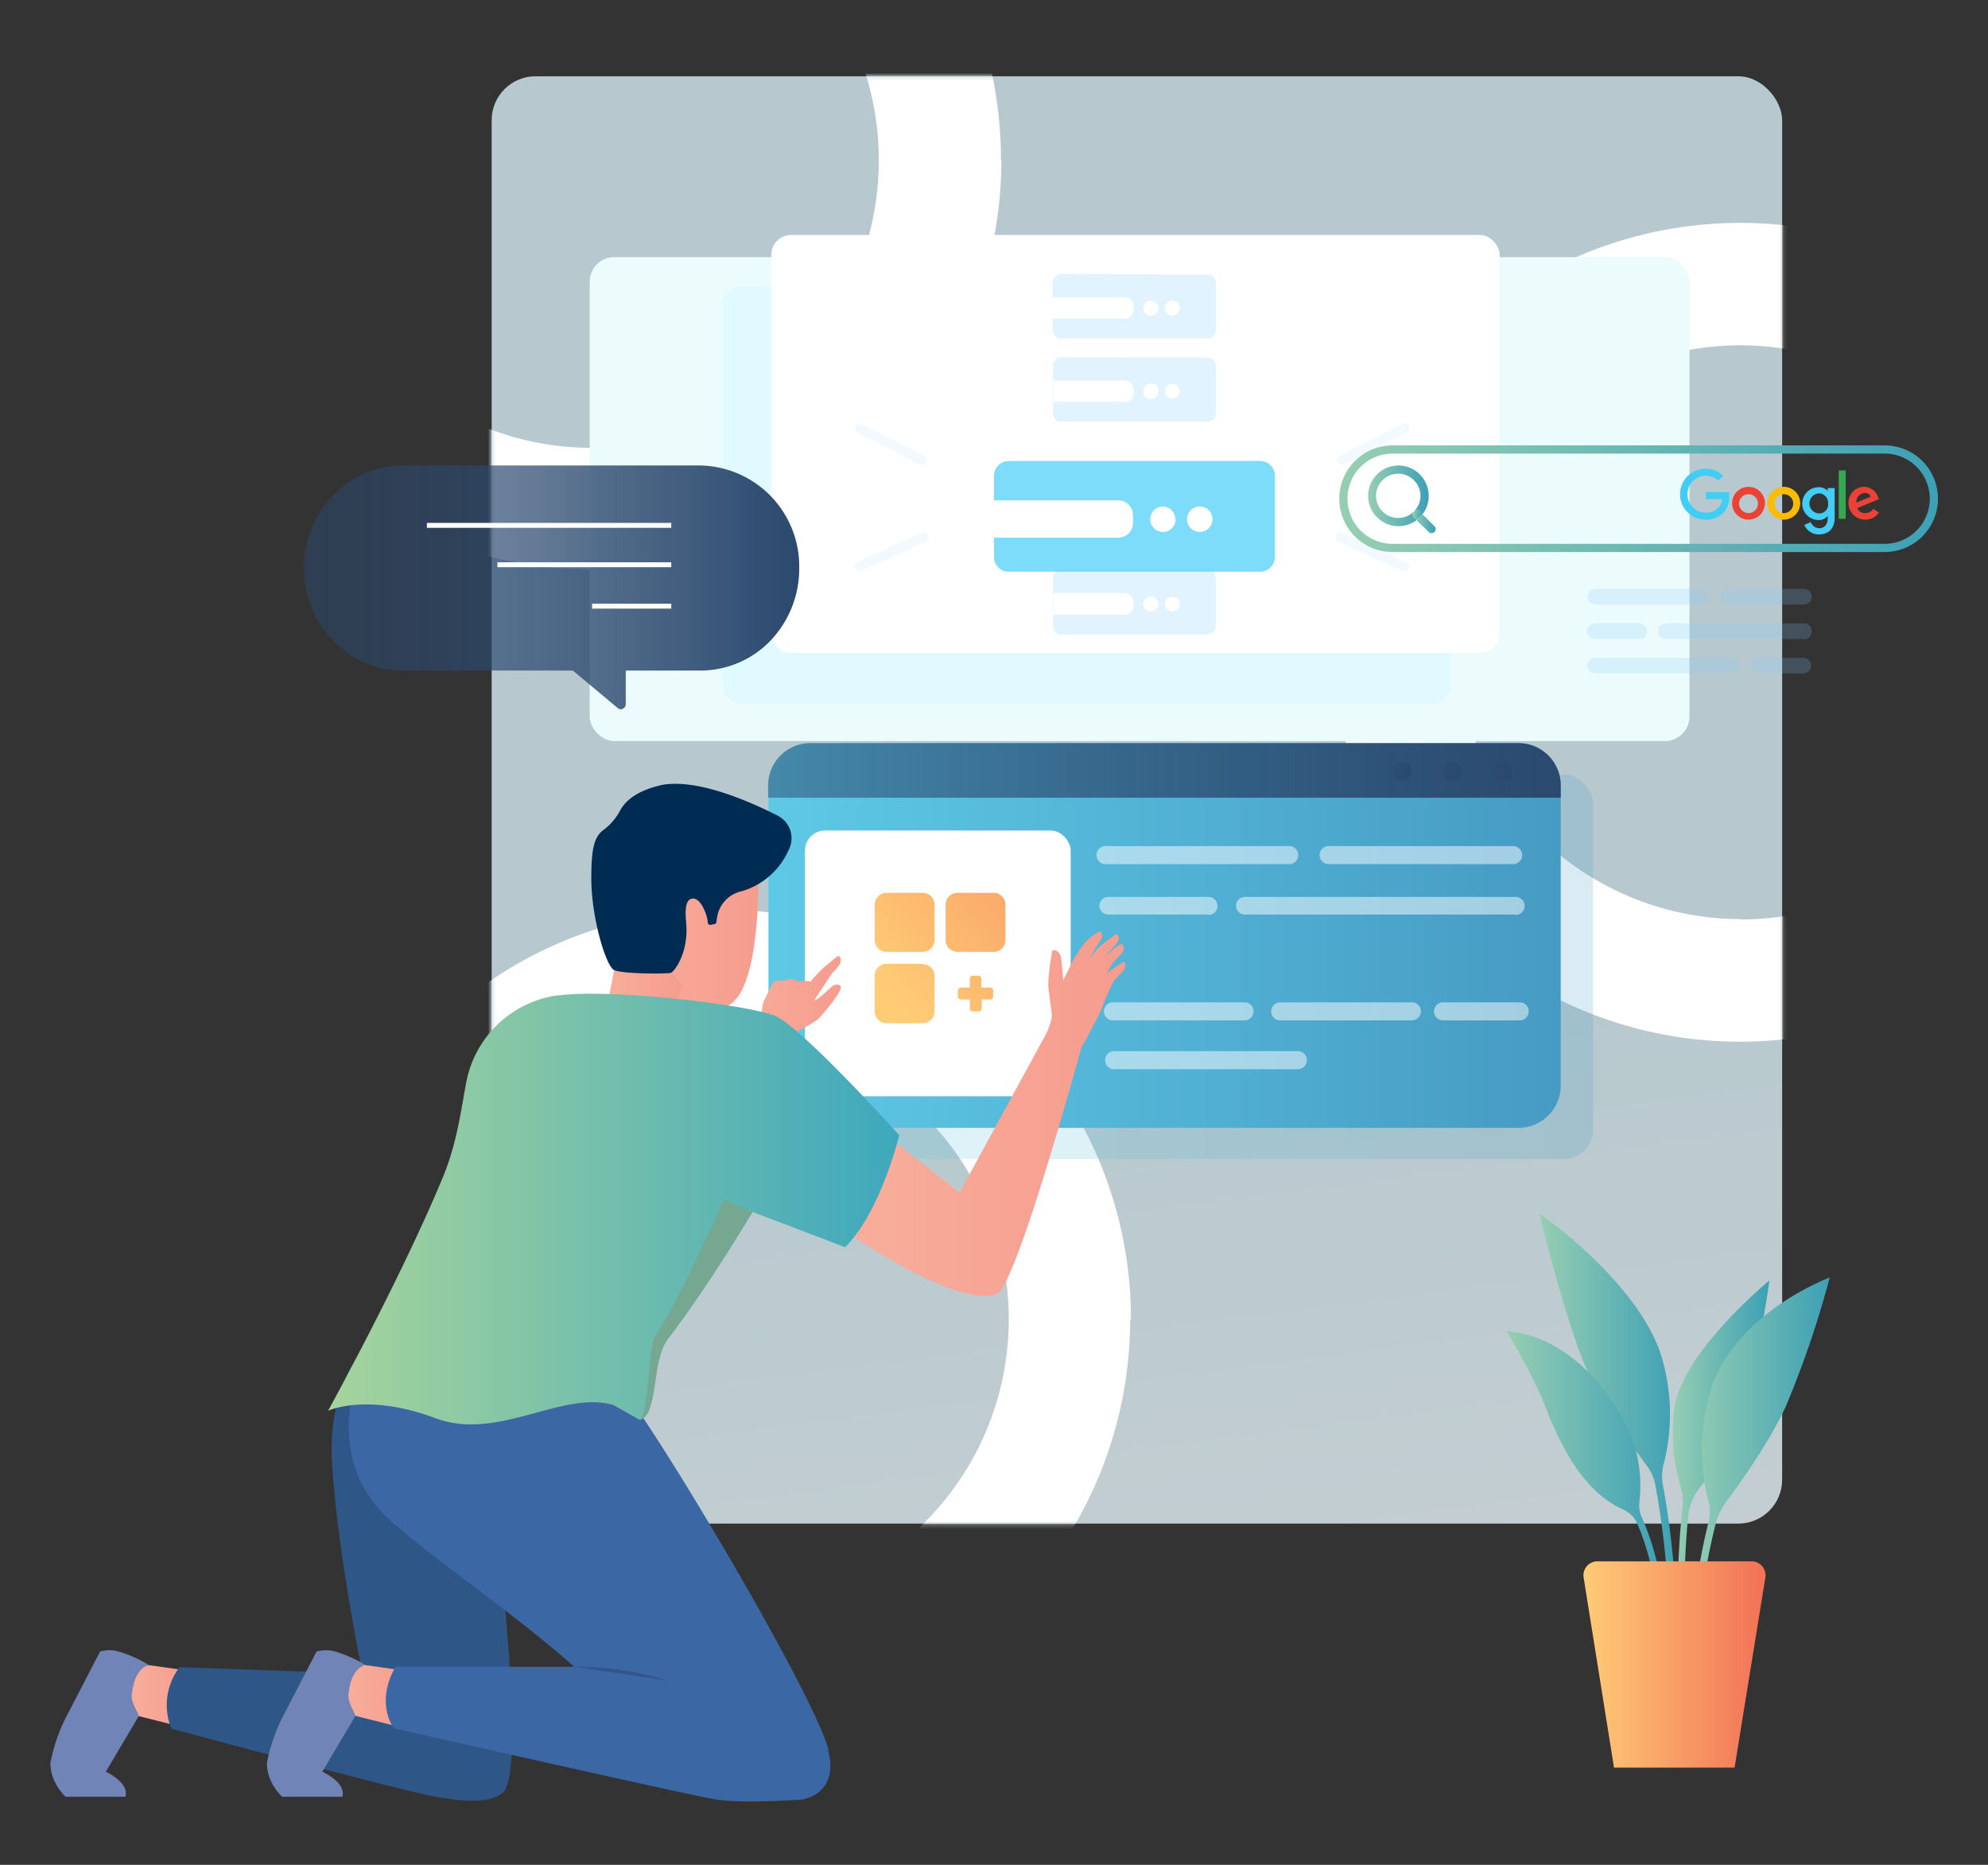 <svg xmlns="http://www.w3.org/2000/svg" xmlns:xlink="http://www.w3.org/1999/xlink" id="Layer_1" data-name="Layer 1" viewBox="0 0 484.8 454.7">
  <rect x="0" y="0" width="484.8" height="454.7" fill="#333333" stroke="none"/>
  <defs>
    <linearGradient id="linear-gradient" x1="326.6" x2="472.6" y1="121.6" y2="121.6" gradientUnits="userSpaceOnUse">
      <stop offset="0" stop-color="#96ceb2"/>
      <stop offset="1" stop-color="#3da0b5"/>
    </linearGradient>
    <linearGradient id="linear-gradient-2" x1="333.6" x2="348.4" y1="120.9" y2="120.9" xlink:href="#linear-gradient"/>
    <linearGradient id="linear-gradient-3" x1="344.8" x2="350" y1="127.3" y2="127.3" xlink:href="#linear-gradient"/>
    <linearGradient id="linear-gradient-4" x1="344.5" x2="346.9" y1="125.6" y2="125.6" xlink:href="#linear-gradient"/>
    <linearGradient id="linear-gradient-5" x1="320.6" x2="285.3" y1="530.6" y2="256.7" gradientUnits="userSpaceOnUse">
      <stop offset="0" stop-color="#fafbff"/>
      <stop offset="1" stop-color="#d8eff6"/>
    </linearGradient>
    <linearGradient id="linear-gradient-6" x1="74.1" x2="194.9" y1="143.2" y2="143.2" gradientUnits="userSpaceOnUse">
      <stop offset="0" stop-color="#2b496e" stop-opacity=".5"/>
      <stop offset="1" stop-color="#2b496e"/>
    </linearGradient>
    <linearGradient id="linear-gradient-7" x1="194.4" x2="388.4" y1="235.7" y2="235.7" gradientUnits="userSpaceOnUse">
      <stop offset="0" stop-color="#5ec9e6"/>
      <stop offset="1" stop-color="#469bc3"/>
    </linearGradient>
    <linearGradient id="linear-gradient-8" x1="187.3" x2="380.6" y1="228.1" y2="228.1" xlink:href="#linear-gradient-7"/>
    <linearGradient id="linear-gradient-9" x1="187.3" x2="380.6" y1="187.9" y2="187.9" xlink:href="#linear-gradient-6"/>
    <linearGradient id="linear-gradient-10" x1="339.4" x2="344.2" y1="188.1" y2="188.1" xlink:href="#linear-gradient-6"/>
    <linearGradient id="linear-gradient-11" x1="351.7" x2="356.5" y1="188.1" y2="188.1" xlink:href="#linear-gradient-6"/>
    <linearGradient id="linear-gradient-12" x1="363.9" x2="368.7" y1="188.1" y2="188.1" xlink:href="#linear-gradient-6"/>
    <linearGradient id="linear-gradient-13" x1="175.7" x2="205.1" y1="247.6" y2="247.6" gradientUnits="userSpaceOnUse">
      <stop offset="0" stop-color="#f8b09d"/>
      <stop offset="1" stop-color="#f69c8e"/>
    </linearGradient>
    <linearGradient id="linear-gradient-14" x1="148.5" x2="185" y1="221.1" y2="221.1" xlink:href="#linear-gradient-13"/>
    <linearGradient id="linear-gradient-15" x1="146.4" x2="166.7" y1="238.6" y2="238.6" xlink:href="#linear-gradient-13"/>
    <linearGradient id="linear-gradient-16" x1="29.9" x2="47.6" y1="413.4" y2="413.4" xlink:href="#linear-gradient-13"/>
    <linearGradient id="linear-gradient-17" x1="82.8" x2="100.5" y1="413.4" y2="413.4" xlink:href="#linear-gradient-13"/>
    <linearGradient id="linear-gradient-18" x1="202.5" x2="274.4" y1="271.6" y2="271.6" xlink:href="#linear-gradient-13"/>
    <linearGradient id="linear-gradient-19" x1="80.1" x2="219.3" y1="294.7" y2="294.7" gradientUnits="userSpaceOnUse">
      <stop offset="0" stop-color="#a6d49c"/>
      <stop offset="1" stop-color="#3ea8bd"/>
    </linearGradient>
    <linearGradient id="linear-gradient-20" x1="209.6" x2="287.6" y1="233.8" y2="171" gradientUnits="userSpaceOnUse">
      <stop offset="0" stop-color="#ffcc76"/>
      <stop offset="1" stop-color="#f27156"/>
    </linearGradient>
    <linearGradient id="linear-gradient-21" x1="216.4" x2="294.4" y1="242.2" y2="179.4" xlink:href="#linear-gradient-20"/>
    <linearGradient id="linear-gradient-22" x1="218.1" x2="296" y1="244.3" y2="181.5" xlink:href="#linear-gradient-20"/>
    <linearGradient id="linear-gradient-23" x1="224.9" x2="302.8" y1="252.7" y2="189.9" xlink:href="#linear-gradient-20"/>
    <linearGradient id="linear-gradient-28" x1="375.4" x2="408.9" y1="348.1" y2="348.1" xlink:href="#linear-gradient"/>
    <linearGradient id="linear-gradient-29" x1="407.9" x2="431.4" y1="357.7" y2="357.7" xlink:href="#linear-gradient"/>
    <linearGradient id="linear-gradient-30" x1="411.2" x2="446.2" y1="363.4" y2="363.4" xlink:href="#linear-gradient"/>
    <linearGradient id="linear-gradient-31" x1="367.4" x2="405.6" y1="357.7" y2="357.7" xlink:href="#linear-gradient"/>
    <linearGradient id="linear-gradient-32" x1="386" x2="430.5" y1="405.9" y2="405.9" xlink:href="#linear-gradient-20"/>
    <clipPath id="clip-path">
      <path d="M339.6 132.6a11 11 0 010-22h120a11 11 0 010 22h-120m120-24h-120a13 13 0 100 26h120a13 13 0 000-26" class="cls-2"/>
    </clipPath>
    <clipPath id="clip-path-2">
      <path d="M348.4 120.9h-2a5.3 5.3 0 01-1.6 3.8 1 1 0 01.7-.3 1 1 0 01.7.3l.7.7a7.3 7.3 0 001.5-4.5m-7.4-7.4a7.4 7.4 0 104.5 13.3l-.7-.7a1 1 0 010-1.4 5.4 5.4 0 01-3.8 1.6 5.4 5.4 0 113.8-9.2 5.4 5.4 0 011.6 3.8h2a7.4 7.4 0 00-7.4-7.4" class="cls-3"/>
    </clipPath>
    <clipPath id="clip-path-3">
      <path d="M346.9 125.3a7.3 7.3 0 01-1.5 1.5l2.9 2.8a1 1 0 101.4-1.4l-2.8-2.8m-2.1-.7" class="cls-4"/>
    </clipPath>
    <clipPath id="clip-path-4">
      <path d="M345.5 124.4a1 1 0 00-.7.3 1 1 0 000 1.4l.7.6a7.3 7.3 0 001.4-1.4l-.7-.6a1 1 0 00-.7-.3" class="cls-5"/>
    </clipPath>
    <style>
      .cls-1{fill:#fff}.cls-2{fill:url(#linear-gradient)}.cls-3{fill:url(#linear-gradient-2)}.cls-4{fill:url(#linear-gradient-3)}.cls-5{fill:url(#linear-gradient-4)}.cls-11{fill-rule:evenodd}.cls-11,.cls-43{fill:#7bcafb}.cls-11,.cls-13{opacity:.23;isolation:isolate}.cls-13{fill:none;stroke:#7bcafb;stroke-linecap:round;stroke-linejoin:round;stroke-width:2.38px;opacity:.1}.cls-28{fill:#7184b7}.cls-49{fill:#ea4335}.cls-51{fill:#42cdf4}
    </style>
    <mask id="mask" width="479.8" height="482.2" x="44.5" y="-60.7" maskUnits="userSpaceOnUse">
      <g id="mask-2" data-name="mask">
        <rect id="mask0" width="314.7" height="352.9" x="119.9" y="18.6" class="cls-1" rx="10.7"/>
      </g>
    </mask>
  </defs>
  <rect width="314.7" height="352.9" x="119.9" y="18.6" fill="url(#linear-gradient-5)" fill-opacity=".8" rx="10.7"/>
  <g mask="url(#mask)">
    <path d="M229.2 39.1h-14.9A70 70 0 1179.8 12 70.4 70.4 0 01105.2-19a69.5 69.5 0 0118.3-8.9 70 70 0 0190.8 67h29.8a99.9 99.9 0 10-155.6 82.7 100 100 0 0094.7 9.2 99.8 99.8 0 0061-92zM509.4 154.2h-15a70 70 0 01-70 70v14.3l.1-14.3v14.3-14.3h-.4l.4 14.9v-15a70 70 0 01-70-70h-15l14.9.8v-.7h-14.8l14.8.7v-.7a70 70 0 01140 0H509h-14.4 14.4-14.4H506h-11.6H506h-11.6v.8l14.9-.8 14.8-.7-14.7.7h14.8v-.7l-14.8.7h14.8-14.5 14.5-14.5 14.5-11.4 11.4-11.4 11.4a99.8 99.8 0 10-199.7 0h14.9l-14.9-.8v.7a99.8 99.8 0 0099.8 99.9h.4l-.4-14.8V254h.4l-.4-14.8V254v-14.3V254a99.8 99.8 0 0099.9-99.8v-.8zM260.9 321.7H246a70 70 0 01-70 70 69.6 69.6 0 01-27.3-5.5 70.3 70.3 0 01-30.8-25.4 69.7 69.7 0 01-12-39.1 69.6 69.6 0 015.5-27.3 70 70 0 0164.5-42.8h.1a70 70 0 0170 70h13.1H246h13.1H246v.4l14.9-.3 14.9-.4-14.7.4h14.7v-.4l-14.7.4h14.7-14.2 14.2-14.2 14.2a99.8 99.8 0 00-99.8-99.9A99.8 99.8 0 0076 321.7a99.8 99.8 0 0099.8 99.8 99.8 99.8 0 0099.8-99.8v-.4z" class="cls-1"/>
  </g>
  <rect width="268.2" height="118" x="143.8" y="62.7" fill="#ecfbfb" rx="6"/>
  <rect width="177.6" height="101.9" x="176.2" y="69.8" fill="#e1faff" rx="4.8"/>
  <rect width="177.6" height="101.9" x="188.1" y="57.3" class="cls-1" rx="4.8"/>
  <path fill="#7ddcf9" fill-rule="evenodd" d="M246 112.4a3.6 3.6 0 00-3.6 3.6v6h30.3a3.6 3.6 0 013.6 3.7v1.8a3.6 3.6 0 01-3.6 3.6h-30.3v4.7a3.6 3.6 0 003.5 3.6h61.4a3.6 3.6 0 003.6-3.6V116a3.6 3.6 0 00-3.6-3.6zm40.7 14.2a3.1 3.1 0 11-3.1-3.1 3.1 3.1 0 013 3zm5.9 3.1a3.1 3.1 0 10-2.3-1 3.1 3.1 0 002.3 1z"/>
  <path d="M258.8 87.1a2 2 0 00-2 2v11.6a2 2 0 00.5 1.5 2 2 0 001.5.6h35.6a2 2 0 001.5-.6 2 2 0 00.6-1.5V89.2a2 2 0 00-2-2zm15.6 5.7h-17.7V98h17.7a2 2 0 002-2v-1.2a2 2 0 00-2-2zm8 2.6a1.8 1.8 0 11-3.4-.7 1.8 1.8 0 011.7-1.2 1.8 1.8 0 011.8 1.9zm3.5 1.8a1.8 1.8 0 10-1.8-1.8 1.8 1.8 0 00.5 1.2 1.8 1.8 0 001.3.6zM258.8 139a2 2 0 00-2 2v11.6a2 2 0 00.5 1.5 2 2 0 001.5.6h35.6a2 2 0 001.5-.6 2 2 0 00.6-1.5v-11.5a2 2 0 00-2-2.1zm15.6 5.6h-17.7v5.3h17.7a2 2 0 002-2.1v-1.1a2 2 0 00-2-2zm8 2.6a1.8 1.8 0 11-3.4-.7 1.8 1.8 0 011.7-1 1.8 1.8 0 011.8 1.7zm3.5 1.9a1.8 1.8 0 10-1.8-1.9 1.8 1.8 0 00.5 1.3 1.8 1.8 0 001.3.6zM258.8 66.8a2 2 0 00-1.5.7 2 2 0 00-.6 1.4v11.5a2 2 0 00.6 1.5 2 2 0 001.5.6h35.6a2 2 0 001.5-.6 2 2 0 00.6-1.5V69a2 2 0 00-.6-1.4 2 2 0 00-1.4-.6zm15.6 5.7h-17.7v5.2h17.7a2 2 0 002-2v-1.1a2 2 0 00-2-2.1zm8 2.6a1.8 1.8 0 11-3.4-.7 1.8 1.8 0 011.7-1.1 1.8 1.8 0 011.8 1.8zm3.5 1.8a1.8 1.8 0 10-1.8-1.8 1.8 1.8 0 00.5 1.3 1.8 1.8 0 001.3.5z" class="cls-11"/>
  <g id="messege2">
    <path fill="url(#linear-gradient-6)" fill-rule="evenodd" d="M187.9 156.2a23.7 23.7 0 01-17.1 7.3h-18.2v8.2a1.2 1.2 0 01-.7 1.1 1.1 1.1 0 01-1.2-.1l-11-9.2H98.3c-13.4 0-24.2-11.2-24.2-25s10.8-25 24.2-25h72.5a24.6 24.6 0 0124.1 25 25.4 25.4 0 01-7 17.7z"/>
    <path d="M104.1 128.7h59.6v-1.2h-59.6M121.3 138.3h42.4v-1.2h-42.4M144.4 148.4h19.3v-1.2h-19.3" class="cls-1"/>
  </g>
  <path d="M327.3 112.2l15.2-7.8M224.8 112.2l-15.2-7.8M326.9 131l15.5 7.1M225.2 131l-15.5 7.1" class="cls-13"/>
  <rect width="194.1" height="93.8" x="194.4" y="188.8" fill="url(#linear-gradient-7)" fill-opacity=".2" rx="7.2"/>
  <path fill="url(#linear-gradient-8)" d="M380.6 191.5v73.2a10.3 10.3 0 01-10.3 10.3H197.7a10.3 10.3 0 01-10.3-10.3v-73.2a10.3 10.3 0 0110.3-10.3h172.6a10.3 10.3 0 0110.3 10.3z"/>
  <rect width="64.8" height="64.8" x="196.3" y="202.5" class="cls-1" rx="4.9"/>
  <g style="isolation:isolate" opacity=".5">
    <path d="M314.4 210.7h-44.8a2.2 2.2 0 01-2.2-2.2 2.2 2.2 0 012.2-2.2h44.8a2.2 2.2 0 012.2 2.2 2.2 2.2 0 01-2.2 2.2zM294.7 223h-24.4a2.2 2.2 0 01-2.2-2.1 2.2 2.2 0 012.2-2.2h24.4a2.2 2.2 0 012.2 2.2 2.2 2.2 0 01-2.2 2.2zM369.6 223h-66a2.2 2.2 0 01-2.2-2.1 2.2 2.2 0 012.2-2.2h66a2.2 2.2 0 012.2 2.2 2.2 2.2 0 01-2.2 2.2zM303.5 248.8h-32.1a2.2 2.2 0 01-2.2-2.2 2.2 2.2 0 012.2-2.2h32a2.2 2.2 0 012.3 2.2 2.2 2.2 0 01-2.2 2.2zM344.3 248.8h-32.1a2.2 2.2 0 01-2.2-2.2 2.2 2.2 0 012.2-2.2h32.1a2.2 2.2 0 012.2 2.2 2.2 2.2 0 01-2.2 2.2zM370.7 248.8H352a2.2 2.2 0 01-2.3-2.2 2.2 2.2 0 012.3-2.2h18.6a2.2 2.2 0 012.2 2.2 2.2 2.2 0 01-2.2 2.2zM316.5 260.7h-44.8a2.2 2.2 0 01-2.2-2.2 2.2 2.2 0 012.2-2.2h44.8a2.2 2.2 0 012.2 2.2 2.2 2.2 0 01-2.2 2.2zM369 210.7H324a2.2 2.2 0 01-2.2-2.2 2.2 2.2 0 012.2-2.2H369a2.2 2.2 0 012.2 2.2 2.2 2.2 0 01-2.2 2.2z" class="cls-1"/>
  </g>
  <path fill="url(#linear-gradient-9)" d="M380.6 191.5v3H187.3v-3a10.3 10.3 0 0110.4-10.3h172.6a10.3 10.3 0 0110.3 10.3z"/>
  <path fill="url(#linear-gradient-10)" d="M344.2 188.1a2.4 2.4 0 11-2.4-2.4 2.4 2.4 0 012.4 2.4z"/>
  <path fill="url(#linear-gradient-11)" d="M356.5 188.1a2.4 2.4 0 11-2.4-2.4 2.4 2.4 0 012.4 2.4z"/>
  <path fill="url(#linear-gradient-12)" d="M368.7 188.1a2.4 2.4 0 11-2.4-2.4 2.4 2.4 0 012.4 2.4z"/>
  <path fill="url(#linear-gradient-13)" d="M175.7 259.4l9.8-10s.3-4.5.8-5.4 2-4.4 2.6-4.8a3.5 3.5 0 012 0 9.4 9.4 0 012-.5 5.8 5.8 0 011.8.6l2.1-.1a1.3 1.3 0 01.8.2 41.8 41.8 0 013.5-3.7c1.2-.9 3-2.6 3.4-2.6s.7.9.4 1.8a10.1 10.1 0 01-2 2.4l-4.4 6.7a10 10 0 001.1-.6c.4-.2 3.2-2.8 3.3-2.9s1.4-.9 2.1 0-4.6 7.2-5.5 8-5.8 3.4-5.8 3.4-5.2 9.4-5.7 10-12.3-2.5-12.3-2.5z"/>
  <path fill="url(#linear-gradient-14)" d="M184.9 213s1 35.2-10.6 32.5c0 0-20.6.8-25.2-24-4-21.7 12-26.3 19.4-24.7s18 2.8 16.4 16.3z"/>
  <path fill="url(#linear-gradient-15)" d="M166.7 240.4s-2.9 4-3.9 13.3a30.6 30.6 0 01-16.4-2.8 116.8 116.8 0 004.8-27.7"/>
  <path fill="#002c54" d="M161 191.5c-6 1.4-8.6 4-9.7 6a14.5 14.5 0 01-4.3 5c-2.2 1.7-2.8 4.8-2.8 11.7 0 9.7 3.6 21.3 5.5 22.3s13 1 13.9.7 4-4.6 3.8-10.9c0-1.8-1-7 1.5-7.2 2-.2 3.6 4 3.7 5.8a.6.6 0 00.7.6l1-.2a.6.6 0 00.4-.5l.2-1.3a7.7 7.7 0 016-6.2 18 18 0 0011.4-10 6.2 6.2 0 00-2.6-8.4c-7.3-3.7-20.2-9.3-28.8-7.4z"/>
  <path fill="url(#linear-gradient-16)" d="M36.3 406l11.3 1.6L44 421l-12.3-3.1s-5-6.8 2.5-11.8a4.3 4.3 0 012.2 0z"/>
  <path fill="#2e5687" d="M121 372l-16.7-50.7s-5.1-1.9-7.7 0c0 0-17.4 9.3-15.6 36 1.4 20.2 5.7 42 7.4 50.8l-44.6-1.6a15.2 15.2 0 00-2 15s56 15.1 64 16.5c6.4 1.2 13.4 2 16.8-.9 6-5.1-1.6-65.2-1.6-65.2z"/>
  <path fill="url(#linear-gradient-17)" d="M89.1 406l11.4 1.6-3.8 13.3-12.3-3.1s-5-6.8 2.6-11.8a4.2 4.2 0 012.1 0z"/>
  <path d="M85 413c-.3 2.5 2 5 1.6 5.5l-8 13.5s5.8 2.5 4.9 6.1H68.8s-3.8-3.4-3.7-8.3a42.4 42.4 0 013.6-10.7l8.5-16.4a8.3 8.3 0 014.9.1 29.5 29.5 0 017 3.2s-3.5.5-4.1 7z" class="cls-28"/>
  <path fill="#3b67a4" d="M202 426.5c-3.7-13.4-37.6-70.8-49-86.3a489 489 0 01-49.8-26.1C93 316.6 75 348 92.2 367.7c6.8 7.9 32.1 24.6 47.8 38.7H96.5s-5.1 7.6-.5 15c0 0 72.4 16.4 78.8 17.4s20.6 0 20.6 0 9.5-1 6.5-12.3z"/>
  <path d="M32.1 413c-.2 2.5 2 5 1.7 5.5l-8 13.5s5.7 2.5 4.8 6.1H16s-3.8-3.4-3.7-8.3a42.2 42.2 0 013.6-10.7l8.5-16.4a8.3 8.3 0 014.9.1 29.6 29.6 0 017 3.2s-3.5.5-4.1 7z" class="cls-28"/>
  <path fill="url(#linear-gradient-18)" d="M273.9 234.6a24 24 0 00-4 2.8l1.4-2.6a25.3 25.3 0 002.4-2.6c.6-1 .3-1.9-.2-2s-2.5 1.7-3.7 2.7l.3-.5a25 25 0 002.4-2.6c.6-1 .3-2-.2-2s-4.6 3.4-4.6 3.4l-2 2.6 1.5-2.8a12.1 12.1 0 001.3-2c.5-1 .2-1.4-.1-1.8s-3 1.7-3.7 2.5a41.8 41.8 0 00-3.1 4.6l-2.3 4.7-.5-5.2c-.2-2.1-2.2-2.7-2.3-1.6s-1.1 6.2-.8 9l.8 6.2c.1 1.6-1.4 4.7-1.4 4.7L234 290.8l-19.1-14.9-12.4 18.8 4 2-.8 3.2s27.5 19.4 37.4 15.6c4.8-2 20.5-59.7 20.7-60.4 1.1-1.4 2.3-4.3 3.3-6a30 30 0 002.5-5.7l2-4.3a25.3 25.3 0 002.5-2.6c.6-1 .3-1.9-.2-2z"/>
  <path fill="url(#linear-gradient-19)" d="M219.3 276.7s-4.4 18.6-13.2 27.4l-22.6-8.6s-10.4 17.6-20.7 31.1c-4 5.3-2.2 18.6-6.8 19.6l-6.4-3.6c-12.5-3.7-28.1 8.9-43.4 3.2C89.3 339.5 80 344 80 344s18-32.7 28.1-57.2c3.4-8.3 4.4-16.6 5.6-22.9a26.4 26.4 0 0122.2-21.2h.4c12.8-1.7 46.2 2.3 52.7 5s30.2 29 30.2 29z"/>
  <path fill="#76a891" d="M183.5 295.5s-10.4 17.6-20.7 31.1c-4 5.3-2.2 18.6-6.8 19.6 2-.8 2.3-17.4 3.5-19.8s3.1-4.8 7.3-13.2 9.7-20.7 9.7-20.7z"/>
  <path fill="#2e4e80" d="M140 406.4a73.1 73.1 0 0122.5 3.3" opacity=".7"/>
  <path fill="url(#linear-gradient-20)" d="M225 217.7h-8.7a2.9 2.9 0 00-3 2.9v8.7a2.9 2.9 0 003 2.8h8.6a2.9 2.9 0 003-2.8v-8.7a2.9 2.9 0 00-3-2.9z"/>
  <path fill="url(#linear-gradient-21)" d="M242.2 217.7h-8.6a2.9 2.9 0 00-3 2.9v8.7a2.9 2.9 0 003 2.8h8.6a2.9 2.9 0 003-2.8v-8.7a2.9 2.9 0 00-3-2.9z"/>
  <path fill="url(#linear-gradient-22)" d="M225 235h-8.7a2.9 2.9 0 00-3 2.9v8.6a2.9 2.9 0 003 3h8.6a2.9 2.9 0 003-3V238a2.9 2.9 0 00-3-2.9z"/>
  <path fill="url(#linear-gradient-23)" d="M241.5 240.8h-2.2v-2.2a.7.7 0 00-.7-.7h-1.4a.7.7 0 00-.7.7v2.2h-2.2a.7.7 0 00-.7.7v1.5a.7.7 0 00.7.7h2.2v2.2a.7.7 0 00.7.7h1.4a.7.7 0 00.8-.7v-2.2h2.1a.7.7 0 00.7-.7v-1.4a.7.7 0 00-.7-.8z"/>
  <path d="M339.6 132.6a11 11 0 010-22h120a11 11 0 010 22h-120m120-24h-120a13 13 0 100 26h120a13 13 0 000-26" class="cls-2"/>
  <path d="M348.4 120.9h-2a5.3 5.3 0 01-1.6 3.8 1 1 0 01.7-.3 1 1 0 01.7.3l.7.7a7.3 7.3 0 001.5-4.5m-7.4-7.4a7.4 7.4 0 104.5 13.3l-.7-.7a1 1 0 010-1.4 5.4 5.4 0 01-3.8 1.6 5.4 5.4 0 113.8-9.2 5.4 5.4 0 011.6 3.8h2a7.4 7.4 0 00-7.4-7.4" class="cls-3"/>
  <path d="M346.9 125.3a7.3 7.3 0 01-1.5 1.5l2.9 2.8a1 1 0 101.4-1.4l-2.8-2.8m-2.1-.7" class="cls-4"/>
  <path d="M345.5 124.4a1 1 0 00-.7.3 1 1 0 000 1.4l.7.6a7.3 7.3 0 001.4-1.4l-.7-.6a1 1 0 00-.7-.3" class="cls-5"/>
  <g style="isolation:isolate" opacity=".2">
    <path d="M414.4 147.4h-25.3a2 2 0 01-2-1.9 2 2 0 012-1.9h25.4a2 2 0 011.9 2 2 2 0 01-2 1.8zM439.8 147.4h-18.3a2 2 0 01-2-1.9 2 2 0 012-1.9h18.3a1.9 1.9 0 012 2 1.9 1.9 0 01-2 1.8zM399.9 155.8H389a2 2 0 01-2-1.9 2 2 0 012-1.9h10.8a2 2 0 011.9 1.9 2 2 0 01-2 2zM439.8 155.8h-33.5a1.9 1.9 0 01-2-1.9 1.9 1.9 0 012-1.9h33.5a1.9 1.9 0 012 1.9 1.9 1.9 0 01-2 2zM422.5 164.2h-33.4a2 2 0 01-2-2 2 2 0 012-1.8h33.4a1.9 1.9 0 012 1.9 2 2 0 01-2 1.9zM439.8 164.2H429a2 2 0 01-1.9-2 1.9 1.9 0 011.9-1.8h10.8a1.9 1.9 0 011.9 1.9 2 2 0 01-1.9 1.9z" class="cls-43"/>
  </g>
  <path fill="url(#linear-gradient-28)" d="M405.5 362a11.6 11.6 0 01.2-5 48.8 48.8 0 00-.6-26.5c-5.9-18.3-29.7-34.6-29.7-34.6s6.5 27 11.8 38.6c4 8.4 10.7 18 14.5 23a11.3 11.3 0 012 4.8 197.2 197.2 0 013.3 38h1.8a199 199 0 00-3.3-38.3z"/>
  <path fill="url(#linear-gradient-29)" d="M424.5 344.7c4.7-15 7-32.5 7-32.5s-21.4 17.6-23.2 31.2a45.7 45.7 0 001.5 19 13 13 0 01.5 5.2 180.4 180.4 0 00-.4 35.6l1.6-.2a178.9 178.9 0 01.2-33.4 13.3 13.3 0 013-7.1 56 56 0 009.8-17.8z"/>
  <path fill="url(#linear-gradient-30)" d="M446.2 311.5s-23 8.5-29 27.3a50 50 0 00-.5 27.5 9.4 9.4 0 010 4.6c-5.4 21.6-5.5 44-5.5 44.3h1.8c0-.3 0-22.1 5.3-43.3a16.2 16.2 0 012.7-5.8c4-5.3 10.6-14.8 14.5-23.2a237.2 237.2 0 0010.7-31.4z"/>
  <path fill="url(#linear-gradient-31)" d="M405.6 390.7a63.6 63.6 0 00-5.3-20.9 7.1 7.1 0 01-.5-3.7 34.5 34.5 0 00-.6-11.3c-1.8-9.2-14-29-31.8-30.2 0 0 6.1 9.8 9.3 18 4 10.4 9.6 21.2 19 25.4a7 7 0 013.7 3.8 61.7 61.7 0 014.6 19z"/>
  <path fill="url(#linear-gradient-32)" d="M393.6 431H423l7.5-46.3a3.4 3.4 0 00-3.3-4h-37.7a3.4 3.4 0 00-3.3 4z"/>
  <path d="M430.4 122.7a4 4 0 11-4-4 4 4 0 014 4zm-1.7 0a2.3 2.3 0 10-2.3 2.4 2.3 2.3 0 002.3-2.4z" class="cls-49"/>
  <path fill="#fbbc05" d="M439 122.7a4 4 0 11-4-4 4 4 0 014 4zm-1.7 0a2.3 2.3 0 10-2.2 2.4 2.3 2.3 0 002.2-2.4z"/>
  <path d="M447.4 119v7.2c0 3-1.8 4.1-3.8 4.1a3.8 3.8 0 01-3.6-2.3l1.6-.7a2.2 2.2 0 002 1.5c1.3 0 2.1-.9 2.1-2.4v-.6a2.7 2.7 0 01-2.2 1 4 4 0 010-8 2.8 2.8 0 012.1.8h.1v-.6zm-1.6 3.8a2.3 2.3 0 00-2.1-2.5 2.4 2.4 0 000 4.9 2.2 2.2 0 002.1-2.5z" class="cls-51"/>
  <path fill="#34a853" d="M450.1 114.7v11.8h-1.7v-11.8z"/>
  <path d="M456.8 124l1.4 1a4 4 0 01-3.4 1.7 4 4 0 01-4-4 3.8 3.8 0 013.8-4 3.7 3.7 0 013.4 2.5l.2.5-5.3 2.2a2 2 0 002 1.2 2.3 2.3 0 002-1.1zm-4.2-1.4l3.6-1.5a1.5 1.5 0 00-1.5-.9 2.2 2.2 0 00-2 2.4z" class="cls-49"/>
  <path d="M416 121.7V120h5.7a5.3 5.3 0 010 1 5.6 5.6 0 01-1.4 4 5.7 5.7 0 01-4.4 1.7 6.2 6.2 0 110-12.4 5.9 5.9 0 014.3 1.7l-1.2 1.2a4.3 4.3 0 00-3-1.2 4.5 4.5 0 000 9 4.1 4.1 0 003-1.2 3.5 3.5 0 001-2.1z" class="cls-51"/>
</svg>

